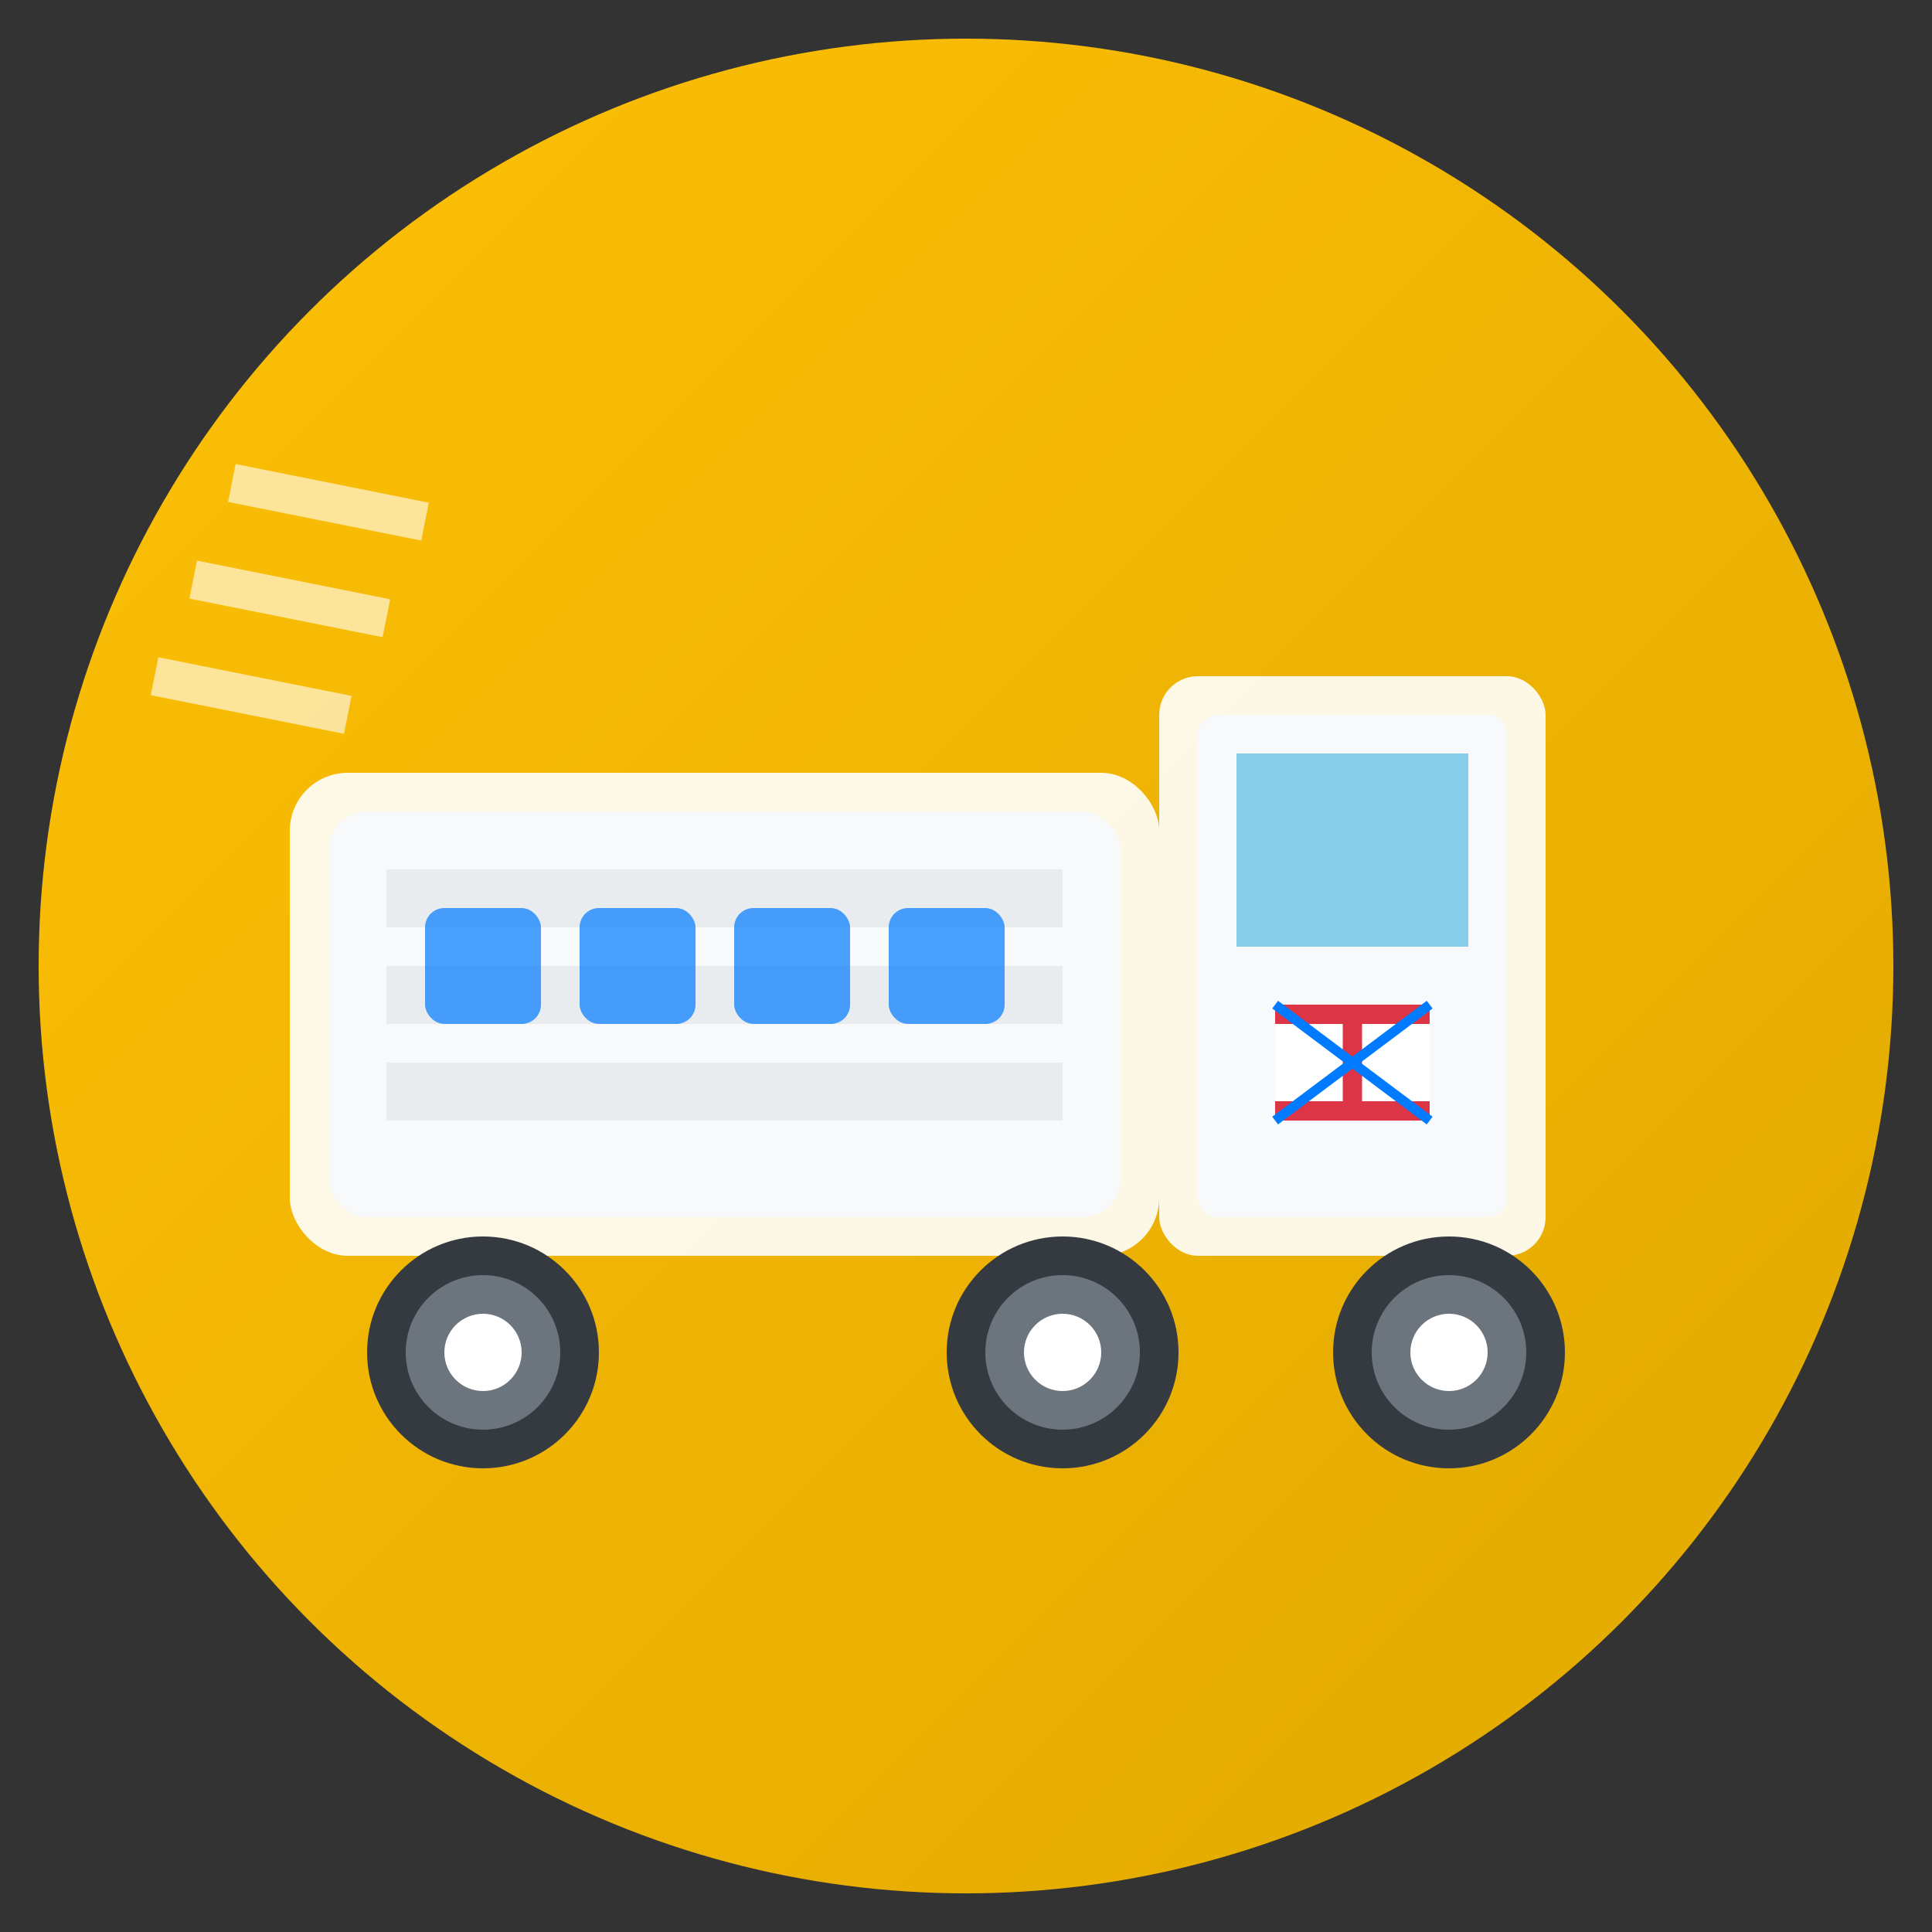 <svg width="100" height="100" viewBox="0 0 100 100" xmlns="http://www.w3.org/2000/svg">
  <rect x="0" y="0" width="100" height="100" fill="#333333" stroke="none"/>
  <defs>
    <linearGradient id="deliveryGradient" x1="0%" y1="0%" x2="100%" y2="100%">
      <stop offset="0%" style="stop-color:#ffc107;stop-opacity:1"/>
      <stop offset="100%" style="stop-color:#e0a800;stop-opacity:1"/>
    </linearGradient>
  </defs>
  
  <!-- Background circle -->
  <circle cx="50" cy="50" r="48" fill="url(#deliveryGradient)"/>
  
  <!-- Truck body -->
  <rect x="15" y="40" width="45" height="25" rx="3" fill="#fff" opacity="0.9"/>
  <rect x="17" y="42" width="41" height="21" rx="2" fill="#f8f9fa"/>
  
  <!-- Truck cab -->
  <rect x="60" y="35" width="20" height="30" rx="2" fill="#fff" opacity="0.9"/>
  <rect x="62" y="37" width="16" height="26" rx="1" fill="#f8f9fa"/>
  
  <!-- Windshield -->
  <rect x="64" y="39" width="12" height="10" fill="#87ceeb"/>
  
  <!-- Cargo area details -->
  <rect x="20" y="45" width="35" height="3" fill="#e9ecef"/>
  <rect x="20" y="50" width="35" height="3" fill="#e9ecef"/>
  <rect x="20" y="55" width="35" height="3" fill="#e9ecef"/>
  
  <!-- Wheels -->
  <circle cx="25" cy="70" r="6" fill="#343a40"/>
  <circle cx="25" cy="70" r="4" fill="#6c757d"/>
  <circle cx="25" cy="70" r="2" fill="#fff"/>
  
  <circle cx="55" cy="70" r="6" fill="#343a40"/>
  <circle cx="55" cy="70" r="4" fill="#6c757d"/>
  <circle cx="55" cy="70" r="2" fill="#fff"/>
  
  <circle cx="75" cy="70" r="6" fill="#343a40"/>
  <circle cx="75" cy="70" r="4" fill="#6c757d"/>
  <circle cx="75" cy="70" r="2" fill="#fff"/>
  
  <!-- Speed lines -->
  <g stroke="#fff" stroke-width="2" opacity="0.6">
    <line x1="10" y1="30" x2="20" y2="32"/>
    <line x1="8" y1="35" x2="18" y2="37"/>
    <line x1="12" y1="25" x2="22" y2="27"/>
  </g>
  
  <!-- Package symbols -->
  <g transform="translate(22, 47)" fill="#007bff" opacity="0.7">
    <rect x="0" y="0" width="6" height="6" rx="1"/>
    <rect x="8" y="0" width="6" height="6" rx="1"/>
    <rect x="16" y="0" width="6" height="6" rx="1"/>
    <rect x="24" y="0" width="6" height="6" rx="1"/>
  </g>
  
  <!-- UK flag on truck -->
  <g transform="translate(66, 52)">
    <rect x="0" y="0" width="8" height="6" fill="#fff"/>
    <rect x="0" y="0" width="8" height="1" fill="#dc3545"/>
    <rect x="0" y="5" width="8" height="1" fill="#dc3545"/>
    <rect x="3.5" y="0" width="1" height="6" fill="#dc3545"/>
    <!-- Diagonal lines for Union Jack -->
    <line x1="0" y1="0" x2="8" y2="6" stroke="#007bff" stroke-width="0.5"/>
    <line x1="8" y1="0" x2="0" y2="6" stroke="#007bff" stroke-width="0.5"/>
  </g>
</svg>